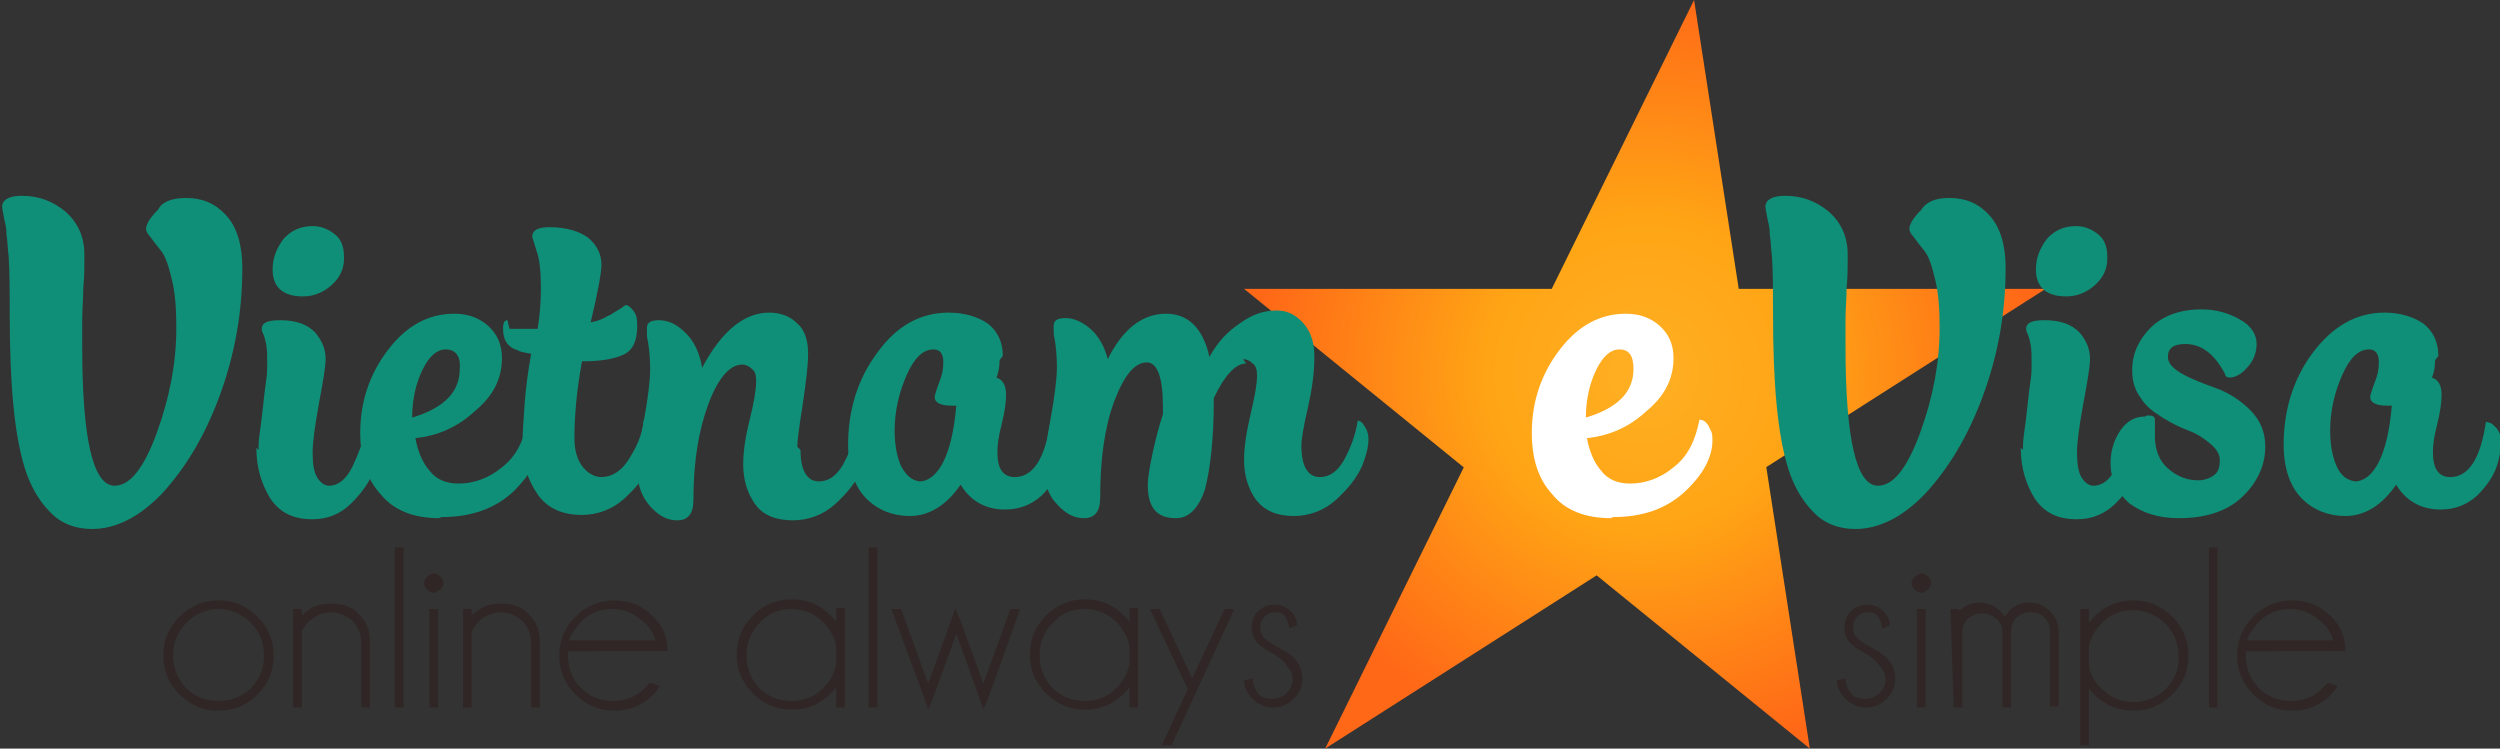 <?xml version="1.0" encoding="utf-8"?>
<!-- Generator: Adobe Illustrator 19.0.0, SVG Export Plug-In . SVG Version: 6.00 Build 0)  -->
<svg version="1.1" id="Layer_1" xmlns="http://www.w3.org/2000/svg" xmlns:xlink="http://www.w3.org/1999/xlink" x="0px" y="0px"
	 width="231.1px" height="69.2px" viewBox="-364.7 547.6 231.1 69.2" style="enable-background:new -364.7 547.6 231.1 69.2;"
	 xml:space="preserve">
<rect x="-364.7" y="547.6" width="231.1" height="69.2" fill="#333333" stroke="none"/>
<style type="text/css">
	.st0{fill:url(#SVGID_1_);}
	.st1{fill:#FFFFFF;}
	.st2{fill:#0F8F77;}
	.st3{fill:#302626;}
</style>
<radialGradient id="SVGID_1_" cx="-212.703" cy="215.617" r="35.866" gradientTransform="matrix(1 0 0 -1 0 797.8)" gradientUnits="userSpaceOnUse">
	<stop  offset="0" style="stop-color:#FFAF24"/>
	<stop  offset="0.4" style="stop-color:#FFA515"/>
	<stop  offset="1" style="stop-color:#FF6817"/>
</radialGradient>
<path class="st0" d="M-242.2,616.8l34.1-69.2l10.7,69.2l-52.3-42.5h74.1L-242.2,616.8z"/>
<g>
	<path class="st1" d="M-215.8,595.5c-2.3,0-4.2-0.7-5.4-2.2c-1.3-1.4-1.9-3.3-1.9-5.7c0-2.9,0.9-5.5,2.6-7.7
		c1.7-2.2,3.7-3.3,6.1-3.3c1.3,0,2.3,0.4,3.1,1.1c0.9,0.8,1.3,1.8,1.3,3c0,1.9-0.8,3.5-2.5,4.9c-1.6,1.5-3.5,2.3-5.5,2.5
		c0.2,1.1,0.6,2.2,1.3,3c0.6,0.8,1.5,1.2,2.7,1.2c1.4,0,2.8-0.5,4-1.5c1.3-1,2-2.4,2.4-4.4h0.1c0,0,0.1,0,0.3,0.1
		c0.2,0.1,0.3,0.3,0.4,0.4c0.1,0.2,0.2,0.4,0.3,0.6c0.1,0.3,0.1,0.5,0.1,0.8c0,1.5-0.8,3.1-2.5,4.7c-1.7,1.6-3.9,2.4-6.7,2.4
		L-215.8,595.5L-215.8,595.5z M-215,579.9c-0.8,0-1.5,0.6-2.1,1.8c-0.6,1.2-1,2.7-1,4.5c3-0.9,4.4-2.4,4.4-4.5
		C-213.7,580.5-214.1,579.9-215,579.9L-215,579.9z"/>
	<path class="st2" d="M-184.5,565.9c1.5,0,2.7,0.5,3.7,1.6c1,1.1,1.5,2.7,1.5,4.9c0,4.1-0.7,8-2.1,11.8c-1.4,3.8-3.2,6.7-5.3,9
		c-2.1,2.2-4.3,3.3-6.5,3.3c-1.5,0-2.9-0.5-3.9-1.6c-1-1-1.8-2.4-2.3-4c-1-3.2-1.4-7.9-1.4-14.3c0-2,0-3.8-0.1-5.3
		c-0.1-0.8-0.1-1.4-0.2-2c0-0.6-0.1-1-0.2-1.4c-0.1-0.6-0.2-1-0.2-1.2c0-0.6,0.6-1,1.8-1c1.6,0,2.9,0.5,4.1,1.5
		c1.1,1,1.7,2.3,1.7,3.9c0,0,0,0.3,0,0.8c0,0.5,0,1.3-0.1,2.3c0,1-0.1,2-0.1,2.9c0,0.9,0,1.7,0,2.5c0,8.6,1,12.9,3,12.9
		c1.4,0,2.7-1.6,3.9-4.9c1.2-3.3,1.8-6.5,1.8-9.7c0-1.7-0.1-3.2-0.4-4.4c-0.3-1.3-0.6-2.2-1-2.7c-0.4-0.5-0.8-1-1-1.3
		c-0.3-0.3-0.4-0.6-0.4-0.7c0-0.5,0.4-1.1,1.1-1.8C-186.6,566.2-185.7,565.9-184.5,565.9L-184.5,565.9z"/>
	<path class="st2" d="M-177.7,589.2c0-0.3,0-0.8,0.1-1.5c0.1-0.6,0.2-1.5,0.3-2.4c0.1-1,0.2-1.8,0.3-2.5c0.1-0.6,0.1-1.1,0.1-1.5
		c0-0.8,0-1.4-0.1-1.9c-0.1-0.5-0.2-0.8-0.3-1c-0.1-0.2-0.1-0.3-0.1-0.4c0-0.6,0.6-0.8,1.7-0.8c1.5,0,2.5,0.4,3.2,1.1
		c0.7,0.8,1,1.6,1,2.5c0,0.6-0.2,1.9-0.6,4c-0.4,2.2-0.6,3.7-0.6,4.6c0,1,0.1,1.8,0.4,2.3c0.3,0.5,0.7,0.8,1.1,0.8
		c0.9,0,1.6-0.6,2.2-1.8c0.6-1.3,1.1-2.6,1.4-3.9c0.8,0.3,1.2,0.8,1.2,1.7c0,0.6-0.2,1.5-0.6,2.5c-0.4,1.1-1.1,2.1-2.1,3.1
		c-1,1-2.2,1.5-3.6,1.5c-1.8,0-3-0.6-3.9-1.9c-0.8-1.3-1.3-2.8-1.3-4.7L-177.7,589.2L-177.7,589.2z M-169.9,571.5
		c0,1-0.4,1.8-1.2,2.5c-0.8,0.7-1.7,1-2.6,1c-1.9,0-2.8-0.9-2.8-2.5c0-1.1,0.4-2,1-2.8c0.7-0.8,1.6-1.2,2.7-1.2
		c0.8,0,1.5,0.3,2.1,0.8s0.8,1.2,0.8,2.1C-169.9,571.4-169.9,571.5-169.9,571.5z"/>
	<path class="st2" d="M-166.2,586c0.5,0,0.7,0.1,0.7,0.4c0,0,0,0.1,0,0.2s0,0.2,0,0.4c0,0.2,0,0.3,0,0.5c0,0.1,0,0.3,0,0.4
		c0,1.3,0.4,2.3,1.2,3c0.8,0.7,1.7,1.1,2.8,1.1c0.6,0,1.1-0.2,1.5-0.5s0.5-0.8,0.5-1.4c0-0.5-0.3-1-0.9-1.5c-0.6-0.5-1.2-0.9-2-1.2
		c-0.8-0.3-1.6-0.7-2.4-1.2c-0.8-0.5-1.5-1-2-1.8c-0.6-0.8-0.8-1.6-0.8-2.6c0-1.5,0.6-2.8,1.7-3.9c1.1-1.1,2.7-1.7,4.7-1.7
		c1.3,0,2.4,0.3,3.5,0.9s1.6,1.4,1.6,2.3c0,0.8-0.3,1.6-0.9,2.2c-0.5,0.6-1.1,0.9-1.6,0.9c-0.2,0-0.4-0.1-0.4-0.3
		c-1-1.9-2.2-2.8-3.7-2.8c-1.1,0-1.6,0.4-1.6,1.2c0,0.6,0.5,1.1,1.4,1.6c0.9,0.5,2,0.9,3.1,1.3c1.1,0.4,2.2,1.1,3.1,2
		c1,1,1.4,2.1,1.4,3.4c0,1.8-0.8,3.4-2.2,4.7s-3.4,1.9-5.8,1.9c-1.9,0-3.4-0.5-4.6-1.4c-1.1-1-1.7-2.2-1.7-3.7c0-1.1,0.3-2.1,0.9-3
		c0.6-0.9,1.4-1.3,2.3-1.3L-166.2,586z"/>
	<path class="st2" d="M-139.6,580.9c0,0.6-0.1,1.2-0.3,1.6c0.6,0.2,0.9,0.7,0.9,1.6c0,0.6-0.1,1.5-0.4,2.7c-0.3,1.1-0.4,2-0.4,2.6
		c0,1.5,0.5,2.3,1.6,2.3c1.7,0,2.8-1.7,3.3-5.1c0,0,0.1,0,0.4,0.1c0.1,0,0.3,0.2,0.6,0.5c0.2,0.3,0.4,0.6,0.4,1.1
		c0,0.7-0.1,1.5-0.4,2.4c-0.3,0.9-0.9,1.8-1.8,2.7c-1,0.9-2.1,1.3-3.4,1.3c-1.8,0-3.2-0.8-4.1-2.3c-1.3,1.9-2.9,2.9-4.7,2.9
		c-1.5,0-2.9-0.5-4-1.6c-1.1-1.1-1.7-2.8-1.7-5c0-3.2,0.9-6.1,2.7-8.5s4-3.7,6.6-3.7c1.5,0,2.7,0.4,3.6,1c0.9,0.7,1.4,1.7,1.4,3
		L-139.6,580.9z M-147,592.1c0.8,0,1.6-0.6,2.2-1.8c0.6-1.2,1-2.9,1.2-5.2h-0.4c-1.1,0-1.6-0.3-1.6-0.8c0-0.1,0.1-0.5,0.4-1.3
		c0.3-0.7,0.4-1.3,0.4-1.9c0-0.8-0.3-1.2-0.9-1.2c-1,0-1.8,0.8-2.5,2.4c-0.7,1.6-1.1,3.3-1.1,5.1c0,1.3,0.2,2.4,0.6,3.3
		C-148.3,591.6-147.7,592-147,592.1L-147,592.1z"/>
</g>
<g>
	<path class="st2" d="M-347.5,565.9c1.5,0,2.7,0.5,3.7,1.6c1,1.1,1.5,2.7,1.5,4.9c0,4.1-0.7,8-2.1,11.8c-1.4,3.8-3.2,6.7-5.3,9
		c-2.1,2.2-4.3,3.3-6.5,3.3c-1.5,0-2.9-0.5-3.9-1.6c-1-1-1.8-2.4-2.3-4c-1-3.2-1.4-7.9-1.4-14.3c0-2,0-3.8-0.1-5.3
		c-0.1-0.8-0.1-1.4-0.2-2c0-0.6-0.1-1-0.2-1.4c-0.1-0.6-0.2-1-0.2-1.2c0-0.6,0.6-1,1.8-1c1.6,0,2.9,0.5,4.1,1.5
		c1.1,1,1.7,2.3,1.7,3.9c0,0,0,0.3,0,0.8c0,0.5,0,1.3-0.1,2.3c0,1-0.1,2-0.1,2.9c0,0.9,0,1.7,0,2.5c0,8.6,1,12.9,3,12.9
		c1.4,0,2.7-1.6,3.9-4.9c1.2-3.3,1.8-6.5,1.8-9.7c0-1.7-0.1-3.2-0.4-4.4c-0.3-1.3-0.6-2.2-1-2.7c-0.4-0.5-0.8-1-1-1.3
		c-0.3-0.3-0.4-0.6-0.4-0.7c0-0.5,0.4-1.1,1.1-1.8C-349.7,566.2-348.7,565.9-347.5,565.9L-347.5,565.9z"/>
	<path class="st2" d="M-340.8,589.2c0-0.3,0-0.8,0.1-1.5s0.2-1.5,0.3-2.4c0.1-1,0.2-1.8,0.3-2.5c0.1-0.6,0.1-1.1,0.1-1.5
		c0-0.8,0-1.4-0.1-1.9c-0.1-0.5-0.2-0.8-0.3-1c-0.1-0.2-0.1-0.3-0.1-0.4c0-0.6,0.6-0.8,1.7-0.8c1.5,0,2.5,0.4,3.2,1.1
		c0.7,0.8,1,1.6,1,2.5c0,0.6-0.2,1.9-0.6,4c-0.4,2.2-0.6,3.7-0.6,4.6c0,1,0.1,1.8,0.4,2.3c0.3,0.5,0.7,0.8,1.1,0.8
		c0.9,0,1.6-0.6,2.2-1.8c0.6-1.3,1.1-2.6,1.4-3.9c0.8,0.3,1.2,0.8,1.2,1.7c0,0.6-0.2,1.5-0.6,2.5c-0.4,1.1-1.1,2.1-2.1,3.1
		c-1,1-2.2,1.5-3.6,1.5c-1.8,0-3-0.6-3.9-1.9c-0.8-1.3-1.3-2.8-1.3-4.7L-340.8,589.2L-340.8,589.2z M-332.9,571.5
		c0,1-0.4,1.8-1.2,2.5s-1.7,1-2.6,1c-1.9,0-2.8-0.9-2.8-2.5c0-1.1,0.4-2,1-2.8c0.7-0.8,1.6-1.2,2.7-1.2c0.8,0,1.5,0.3,2.1,0.8
		c0.6,0.5,0.8,1.2,0.8,2.1V571.5z"/>
	<path class="st2" d="M-324.1,595.5c-2.3,0-4.2-0.7-5.4-2.2c-1.3-1.4-1.9-3.3-1.9-5.7c0-2.9,0.9-5.5,2.6-7.7
		c1.7-2.2,3.7-3.3,6.1-3.3c1.3,0,2.3,0.4,3.1,1.1c0.9,0.8,1.3,1.8,1.3,3c0,1.9-0.8,3.5-2.5,4.9c-1.6,1.5-3.5,2.3-5.5,2.5
		c0.2,1.1,0.6,2.2,1.3,3c0.6,0.8,1.5,1.2,2.7,1.2c1.4,0,2.8-0.5,4-1.5c1.3-1,2-2.4,2.4-4.4h0.1c0,0,0.1,0,0.3,0.1
		c0.2,0.1,0.3,0.3,0.4,0.4c0.1,0.2,0.2,0.4,0.3,0.6c0.1,0.3,0.1,0.5,0.1,0.8c0,1.5-0.9,3.1-2.5,4.7c-1.7,1.6-3.9,2.4-6.7,2.4
		L-324.1,595.5L-324.1,595.5z M-323.5,579.9c-0.8,0-1.5,0.6-2.1,1.8c-0.6,1.2-1,2.7-1,4.5c3-0.9,4.4-2.4,4.4-4.5
		C-322.1,580.5-322.6,579.9-323.5,579.9L-323.5,579.9z"/>
	<path class="st2" d="M-317.6,578c0,0,0.1,0,0.3,0c0.1,0,0.4,0,0.6,0s0.5,0,0.8,0c0.2,0,0.4,0,0.6,0h0.3c0.2-1.2,0.3-2.5,0.3-3.7
		c0-1.5-0.1-2.7-0.4-3.5l-0.4-1.3c0-0.6,0.5-0.9,1.6-0.9c1.6,0,2.8,0.4,3.6,1c0.8,0.7,1.2,1.5,1.2,2.5c0,0.6-0.3,2.4-1,5.3
		c0.6-0.1,1.1-0.3,1.6-0.6c0.3-0.1,0.5-0.3,0.7-0.4c0.2-0.1,0.3-0.2,0.5-0.3c0.3-0.2,0.4-0.3,0.4-0.3c0.3,0,0.5,0.2,0.8,0.6
		s0.3,0.9,0.3,1.4c0,1.3-0.4,2.2-1.3,2.6s-2.1,0.6-3.8,0.6c-0.5,2.7-0.7,5.1-0.7,7.1c0,1.2,0.3,2.1,0.8,2.7c0.5,0.6,1.1,0.9,1.7,0.9
		c0.9,0,1.8-0.5,2.5-1.6s1.3-2.3,1.4-3.7h0.1c0,0,0.1,0,0.3,0.1c0.2,0.1,0.3,0.2,0.4,0.3c0.1,0.1,0.2,0.3,0.3,0.5
		c0.1,0.3,0.1,0.5,0.1,0.8c0,0.7-0.2,1.5-0.6,2.5c-0.5,1.1-1.3,2.1-2.4,3.1c-1.1,1-2.5,1.5-3.9,1.5c-1.8,0-3.2-0.6-4.1-1.9
		c-0.9-1.3-1.4-2.8-1.4-4.6c0-1.1,0.1-2.4,0.2-3.8c0.1-1.4,0.3-2.9,0.6-4.6c-0.6-0.1-1.1-0.2-1.2-0.3c-1-0.3-1.4-1-1.4-2
		c0-0.5,0.1-0.8,0.4-0.8L-317.6,578z"/>
	<path class="st2" d="M-290.7,589.2c0,1.9,0.6,2.9,1.7,2.9c0.9,0,1.6-0.5,2.2-1.5c0.6-1.1,1.1-2.3,1.3-3.7c0.1,0,0.2,0,0.3,0.1
		c0.1,0,0.2,0.2,0.4,0.5c0.2,0.3,0.3,0.7,0.3,1.1c0,0.7-0.2,1.5-0.6,2.5c-0.5,1.1-1.3,2.1-2.4,3.1c-1.1,1-2.5,1.5-3.9,1.5
		c-1.6,0-2.8-0.5-3.5-1.5c-0.7-1-1.1-2.2-1.1-3.7c0-1.1,0.2-2.5,0.6-4.1c0.4-1.6,0.6-2.8,0.6-3.6c0-0.5-0.1-0.9-0.4-1.1
		c-0.3-0.3-0.6-0.4-0.9-0.4c-1.1,0-2.2,1.2-3.1,3.6c-0.9,2.4-1.4,5.3-1.4,8.9c0,1.3-0.5,1.9-1.5,1.9c-0.9,0-1.7-0.4-2.5-1.3
		s-1.2-2-1.2-3.5c0-0.6,0.2-2.1,0.6-4.3c0.4-2.2,0.6-3.8,0.6-4.9c0-1-0.1-1.9-0.2-2.5c-0.1-0.4-0.1-0.6-0.1-0.9c0-0.2,0-0.4,0-0.4
		c0-0.5,0.4-0.7,1.1-0.7c0.9,0,1.7,0.4,2.5,1.2c0.8,0.8,1.3,1.9,1.5,3.2c1.8-3.4,3.9-5.1,6.2-5.1c1,0,1.9,0.3,2.6,1
		c0.7,0.6,1,1.6,1,2.8c0,1.1-0.2,2.7-0.5,4.7c-0.3,1.9-0.5,3.3-0.5,3.9L-290.7,589.2z"/>
	<path class="st2" d="M-272.3,580.9c0,0.6-0.1,1.2-0.3,1.6c0.6,0.2,0.9,0.7,0.9,1.6c0,0.6-0.1,1.5-0.4,2.7c-0.3,1.1-0.4,2-0.4,2.6
		c0,1.5,0.5,2.3,1.6,2.3c1.7,0,2.8-1.7,3.3-5.1c0,0,0.1,0,0.4,0.1c0.1,0,0.3,0.2,0.6,0.5c0.2,0.3,0.4,0.6,0.4,1.1
		c0,0.7-0.1,1.5-0.4,2.4c-0.3,0.9-0.9,1.8-1.8,2.7c-1,0.9-2.1,1.3-3.4,1.3c-1.8,0-3.2-0.8-4.1-2.3c-1.3,1.9-2.9,2.9-4.7,2.9
		c-1.5,0-2.9-0.5-4-1.6c-1.1-1.1-1.7-2.8-1.7-5c0-3.2,0.9-6.1,2.7-8.5c1.8-2.5,4-3.7,6.6-3.7c1.5,0,2.7,0.4,3.6,1
		c0.9,0.7,1.4,1.7,1.4,3L-272.3,580.9z M-279.7,592.1c0.8,0,1.6-0.6,2.2-1.8c0.6-1.2,1-2.9,1.2-5.2h-0.4c-1.1,0-1.6-0.3-1.6-0.8
		c0-0.1,0.1-0.5,0.4-1.3c0.3-0.7,0.4-1.3,0.4-1.9c0-0.8-0.3-1.2-0.9-1.2c-1,0-1.8,0.8-2.5,2.4c-0.7,1.6-1.1,3.3-1.1,5.1
		c0,1.3,0.2,2.4,0.6,3.3C-280.9,591.6-280.4,592-279.7,592.1L-279.7,592.1z"/>
	<path class="st2" d="M-249.5,581.2c-1,0-2,1.1-3,3.2v0.3c0,3.4-0.3,6.1-0.8,8.1c-0.6,1.8-1.5,2.7-2.7,2.7c-1.8,0-2.6-1-2.6-3.1
		c0-0.4,0.1-1.3,0.4-2.7c0.3-1.4,0.6-2.6,1-3.8v-0.7c0-2.7-0.5-4.1-1.5-4.1c-1.1,0-2.1,1.2-3,3.6c-0.9,2.4-1.3,5.4-1.3,8.9
		c0,1.3-0.5,1.9-1.5,1.9c-0.9,0-1.7-0.4-2.5-1.3c-0.8-0.8-1.2-2-1.2-3.5c0-0.6,0.2-2.1,0.6-4.3c0.4-2.2,0.6-3.8,0.6-4.9
		c0-1-0.1-1.9-0.2-2.5c-0.1-0.4-0.1-0.6-0.1-0.9c0-0.2,0-0.4,0-0.4c0-0.5,0.4-0.7,1.1-0.7c0.8,0,1.6,0.4,2.3,1s1.3,1.6,1.6,2.8
		c1.4-2.8,3.2-4.2,5.4-4.2c2,0,3.4,1.3,4,4c0.7-1.3,1.6-2.3,2.8-3.1c1.1-0.8,2.2-1.2,3.4-1.2c1,0,1.8,0.4,2.5,1.2
		c0.7,0.8,1,1.8,1,3.1c0,1.4-0.2,2.9-0.6,4.7c-0.4,1.7-0.6,2.9-0.6,3.5c0,1.9,0.6,2.9,1.7,2.9c0.9,0,1.6-0.5,2.2-1.5
		c0.6-1.1,1.1-2.3,1.3-3.7c0.1,0,0.2,0,0.3,0.1c0.1,0,0.2,0.2,0.4,0.5c0.2,0.3,0.3,0.7,0.3,1.1c0,0.7-0.2,1.5-0.6,2.5
		c-0.5,1.1-1.3,2.1-2.4,3.1c-1.1,1-2.5,1.5-3.9,1.5c-1.6,0-2.7-0.5-3.5-1.5c-0.7-1-1.1-2.2-1.1-3.7c0-1.1,0.2-2.5,0.6-4.2
		s0.6-2.8,0.6-3.6c0-0.5-0.1-0.9-0.4-1.1c-0.3-0.3-0.6-0.4-0.9-0.4L-249.5,581.2z"/>
</g>
<g>
	<path class="st3" d="M-344.5,603.1c1.4,0,2.6,0.5,3.6,1.5c1,1,1.5,2.2,1.5,3.6c0,1.4-0.5,2.6-1.5,3.6c-1,1-2.2,1.5-3.6,1.5
		c-1.4,0-2.6-0.5-3.6-1.5c-1-1-1.5-2.2-1.5-3.6s0.5-2.6,1.5-3.6C-347.1,603.6-345.9,603.1-344.5,603.1z M-347.5,605.2
		c-0.8,0.8-1.2,1.8-1.2,3c0,1.1,0.4,2.2,1.2,3c0.8,0.8,1.8,1.2,3,1.2c1.1,0,2.2-0.4,3-1.2c0.8-0.8,1.2-1.8,1.2-3s-0.4-2.2-1.2-3
		c-0.8-0.8-1.8-1.3-3-1.3S-346.7,604.4-347.5,605.2z"/>
	<path class="st3" d="M-336.8,605.9v7.1h-0.8v-9.1h0.8v0.6c0.8-0.8,1.6-1.1,2.7-1.1c1.1,0,2,0.3,2.6,1c0.7,0.7,1,1.5,1,2.5v6.1h-0.8
		v-6c0-0.8-0.3-1.4-0.8-2c-0.6-0.5-1.2-0.8-2-0.8c-0.8,0-1.4,0.3-2,0.8C-336.4,605.3-336.6,605.6-336.8,605.9z"/>
	<path class="st3" d="M-327.4,598.1V613h-0.8v-14.8H-327.4z"/>
	<path class="st3" d="M-324,600.9c0.2,0.1,0.3,0.4,0.3,0.6c0,0.3-0.1,0.4-0.3,0.6c-0.2,0.1-0.4,0.3-0.6,0.3c-0.2,0-0.4-0.1-0.6-0.3
		c-0.2-0.1-0.3-0.4-0.3-0.6c0-0.2,0.1-0.4,0.3-0.6s0.4-0.3,0.6-0.3C-324.4,600.6-324.2,600.7-324,600.9z M-324.2,603.9v9.1h-0.8
		v-9.1H-324.2z"/>
	<path class="st3" d="M-321.1,605.9v7.1h-0.8v-9.1h0.8v0.6c0.8-0.8,1.6-1.1,2.7-1.1c1.1,0,2,0.3,2.6,1c0.7,0.7,1,1.5,1,2.5v6.1h-0.8
		v-6c0-0.8-0.3-1.4-0.8-2c-0.6-0.5-1.2-0.8-2-0.8c-0.8,0-1.4,0.3-2,0.8C-320.7,605.3-320.9,605.6-321.1,605.9z"/>
	<path class="st3" d="M-312.2,607.7c0,0.1,0,0.3,0,0.5c0,1.1,0.4,2.2,1.2,3c0.8,0.8,1.8,1.2,3,1.2c1.1,0,2.2-0.4,3-1.3
		c0.1-0.1,0.3-0.3,0.4-0.4l0.9,0.3c-0.1,0.2-0.3,0.4-0.6,0.8c-1,1-2.2,1.5-3.6,1.5c-1.4,0-2.6-0.5-3.6-1.5c-1-1-1.5-2.2-1.5-3.6
		c0-1.4,0.5-2.6,1.5-3.6c1-1,2.2-1.5,3.6-1.5c1.4,0,2.6,0.5,3.6,1.5c0.9,0.9,1.3,1.9,1.3,3.2H-312.2L-312.2,607.7z M-312.1,606.8h8
		c-0.2-0.6-0.5-1.2-1-1.6c-0.8-0.8-1.8-1.3-3-1.3s-2.2,0.4-3,1.3C-311.5,605.7-311.9,606.2-312.1,606.8z"/>
	<path class="st3" d="M-286.6,613h-0.8v-1.9c-0.1,0.2-0.3,0.4-0.5,0.6c-1,1-2.2,1.5-3.6,1.5c-1.4,0-2.6-0.5-3.6-1.5
		s-1.5-2.2-1.5-3.6c0-1.4,0.5-2.6,1.5-3.6s2.2-1.5,3.6-1.5s2.6,0.5,3.6,1.5c0.2,0.2,0.4,0.4,0.5,0.6v-1.3h0.8V613z M-287.4,609v-1.6
		c-0.1-0.8-0.5-1.5-1.1-2.2c-0.8-0.8-1.8-1.3-3-1.3s-2.2,0.4-3,1.3s-1.2,1.8-1.2,3c0,1.1,0.4,2.2,1.2,3c0.8,0.8,1.8,1.2,3,1.2
		c1.1,0,2.2-0.4,3-1.3C-287.9,610.5-287.6,609.8-287.4,609z"/>
	<path class="st3" d="M-283.6,598.1V613h-0.8v-14.8H-283.6z"/>
	<path class="st3" d="M-281.4,603.9l2.5,6.9l2.1-5.8l0.4-1.2l0.5,1.2l2.1,5.8l2.5-6.9h0.9l-2.9,8.1l-0.5,1.2l-0.4-1.2l-2.1-5.8
		l-2.1,5.8l-0.5,1.2l-0.4-1.2l-3-8.1H-281.4z"/>
	<path class="st3" d="M-259.5,613h-0.8v-1.9c-0.1,0.2-0.3,0.4-0.5,0.6c-1,1-2.2,1.5-3.6,1.5c-1.4,0-2.6-0.5-3.6-1.5
		s-1.5-2.2-1.5-3.6c0-1.4,0.5-2.6,1.5-3.6s2.2-1.5,3.6-1.5s2.6,0.5,3.6,1.5c0.2,0.2,0.4,0.4,0.5,0.6v-1.3h0.8V613z M-260.3,609v-1.6
		c-0.1-0.8-0.5-1.5-1.1-2.2c-0.8-0.8-1.8-1.3-3-1.3s-2.2,0.4-3,1.3c-0.8,0.8-1.2,1.8-1.2,3c0,1.1,0.4,2.2,1.2,3
		c0.8,0.8,1.8,1.2,3,1.2c1.1,0,2.2-0.4,3-1.3C-260.8,610.5-260.5,609.8-260.3,609z"/>
	<path class="st3" d="M-254,611.3l-2.4,5.2h-0.9l2.4-5.2l-3.5-7.4h0.9l3,6.4l3-6.4h0.9L-254,611.3L-254,611.3z"/>
	<path class="st3" d="M-246.9,608.1c-0.7-0.4-1.2-0.7-1.5-1c-0.4-0.4-0.6-0.9-0.6-1.5c0-0.6,0.2-1.1,0.6-1.5s0.9-0.6,1.5-0.6
		s1.1,0.2,1.5,0.6s0.6,0.8,0.6,1.3v0l-0.7,0.3c-0.1-0.5-0.2-0.8-0.4-1.1s-0.5-0.4-0.9-0.4s-0.7,0.1-1,0.4c-0.3,0.3-0.4,0.6-0.4,1
		s0.1,0.7,0.4,1c0.1,0.1,0.5,0.4,1,0.7c0.8,0.4,1.4,0.8,1.7,1.1c0.5,0.5,0.8,1.2,0.8,1.9c0,0.8-0.3,1.4-0.8,1.9
		c-0.5,0.5-1.1,0.8-1.9,0.8c-0.8,0-1.4-0.3-1.9-0.8s-0.8-1.1-0.8-1.7l0.8-0.2c0,0.5,0.2,1,0.5,1.4s0.8,0.5,1.3,0.5
		c0.5,0,1-0.2,1.3-0.5s0.6-0.8,0.6-1.3s-0.2-0.9-0.6-1.3C-245.9,608.8-246.3,608.5-246.9,608.1z"/>
	<path class="st3" d="M-192.1,608.1c-0.7-0.4-1.2-0.7-1.5-1c-0.4-0.4-0.6-0.9-0.6-1.5c0-0.6,0.2-1.1,0.6-1.5
		c0.4-0.4,0.9-0.6,1.5-0.6s1.1,0.2,1.5,0.6s0.6,0.8,0.6,1.3v0l-0.7,0.3c-0.1-0.5-0.2-0.8-0.4-1.1s-0.5-0.4-0.9-0.4s-0.7,0.1-1,0.4
		c-0.3,0.3-0.4,0.6-0.4,1s0.1,0.7,0.4,1c0.1,0.1,0.5,0.4,1,0.7c0.8,0.4,1.4,0.8,1.7,1.1c0.5,0.5,0.8,1.2,0.8,1.9
		c0,0.8-0.3,1.4-0.8,1.9c-0.5,0.5-1.1,0.8-1.9,0.8s-1.4-0.3-1.9-0.8c-0.5-0.5-0.8-1.1-0.8-1.7l0.8-0.2c0,0.5,0.2,1,0.5,1.4
		s0.8,0.5,1.3,0.5c0.5,0,1-0.2,1.3-0.5c0.4-0.4,0.6-0.8,0.6-1.3s-0.2-0.9-0.6-1.3C-191.2,608.8-191.5,608.5-192.1,608.1z"/>
	<path class="st3" d="M-186.5,600.9c0.2,0.1,0.3,0.4,0.3,0.6c0,0.3-0.1,0.4-0.3,0.6c-0.2,0.2-0.4,0.3-0.6,0.3s-0.4-0.1-0.6-0.3
		c-0.2-0.2-0.3-0.4-0.3-0.6c0-0.2,0.1-0.4,0.3-0.6c0.2-0.1,0.4-0.3,0.6-0.3C-186.9,600.6-186.7,600.7-186.5,600.9z M-186.7,603.9
		v9.1h-0.8v-9.1H-186.7z"/>
	<path class="st3" d="M-184.4,603.9h0.8v0.2c0.5-0.5,1.1-0.8,1.9-0.8c0.8,0,1.4,0.3,1.9,0.8c0.1,0.1,0.3,0.3,0.4,0.5
		c0.1-0.1,0.3-0.3,0.4-0.5c0.5-0.5,1.1-0.8,1.9-0.8s1.4,0.3,1.9,0.8c0.5,0.5,0.8,1.1,0.8,1.8v7h-0.8v-7l0,0c0-0.5-0.2-0.9-0.5-1.2
		c-0.4-0.4-0.8-0.5-1.3-0.5s-1,0.2-1.3,0.5c-0.4,0.4-0.5,0.8-0.5,1.4v6.9h-0.8v-7l0,0c0-0.5-0.2-0.9-0.6-1.2
		c-0.4-0.4-0.8-0.5-1.3-0.5c-0.5,0-0.9,0.2-1.3,0.5c-0.3,0.3-0.5,0.7-0.5,1.1v7.1h-0.8L-184.4,603.9L-184.4,603.9z"/>
	<path class="st3" d="M-172.4,603.9h0.8v1.3c0.1-0.2,0.3-0.4,0.5-0.6c1-1,2.2-1.5,3.6-1.5s2.6,0.5,3.6,1.5c1,1,1.5,2.2,1.5,3.6
		c0,1.4-0.5,2.6-1.5,3.6c-1,1-2.2,1.5-3.6,1.5s-2.6-0.5-3.6-1.5c-0.2-0.2-0.4-0.4-0.5-0.6v5.3h-0.8V603.9z M-171.6,607.3v1.8
		c0.1,0.8,0.5,1.5,1.1,2.1c0.8,0.8,1.8,1.3,3,1.3c1.1,0,2.2-0.4,3-1.2c0.8-0.8,1.2-1.8,1.2-3c0-1.1-0.4-2.2-1.2-3s-1.8-1.3-3-1.3
		c-1.1,0-2.2,0.4-3,1.3C-171,605.8-171.4,606.5-171.6,607.3z"/>
	<path class="st3" d="M-159.7,598.1V613h-0.8v-14.8H-159.7z"/>
	<path class="st3" d="M-157.1,607.7c0,0.1,0,0.3,0,0.5c0,1.1,0.4,2.2,1.2,3c0.8,0.8,1.8,1.2,3,1.2c1.1,0,2.2-0.4,3-1.3
		c0.1-0.1,0.3-0.3,0.4-0.4l0.9,0.3c-0.1,0.2-0.3,0.4-0.6,0.8c-1,1-2.2,1.5-3.6,1.5c-1.4,0-2.6-0.5-3.6-1.5s-1.5-2.2-1.5-3.6
		c0-1.4,0.5-2.6,1.5-3.6c1-1,2.2-1.5,3.6-1.5c1.4,0,2.6,0.5,3.6,1.5c0.9,0.9,1.3,1.9,1.3,3.2H-157.1L-157.1,607.7z M-157,606.8h8
		c-0.2-0.6-0.5-1.2-1-1.6c-0.8-0.8-1.8-1.3-3-1.3c-1.1,0-2.2,0.4-3,1.3C-156.4,605.7-156.8,606.2-157,606.8z"/>
</g>
</svg>
